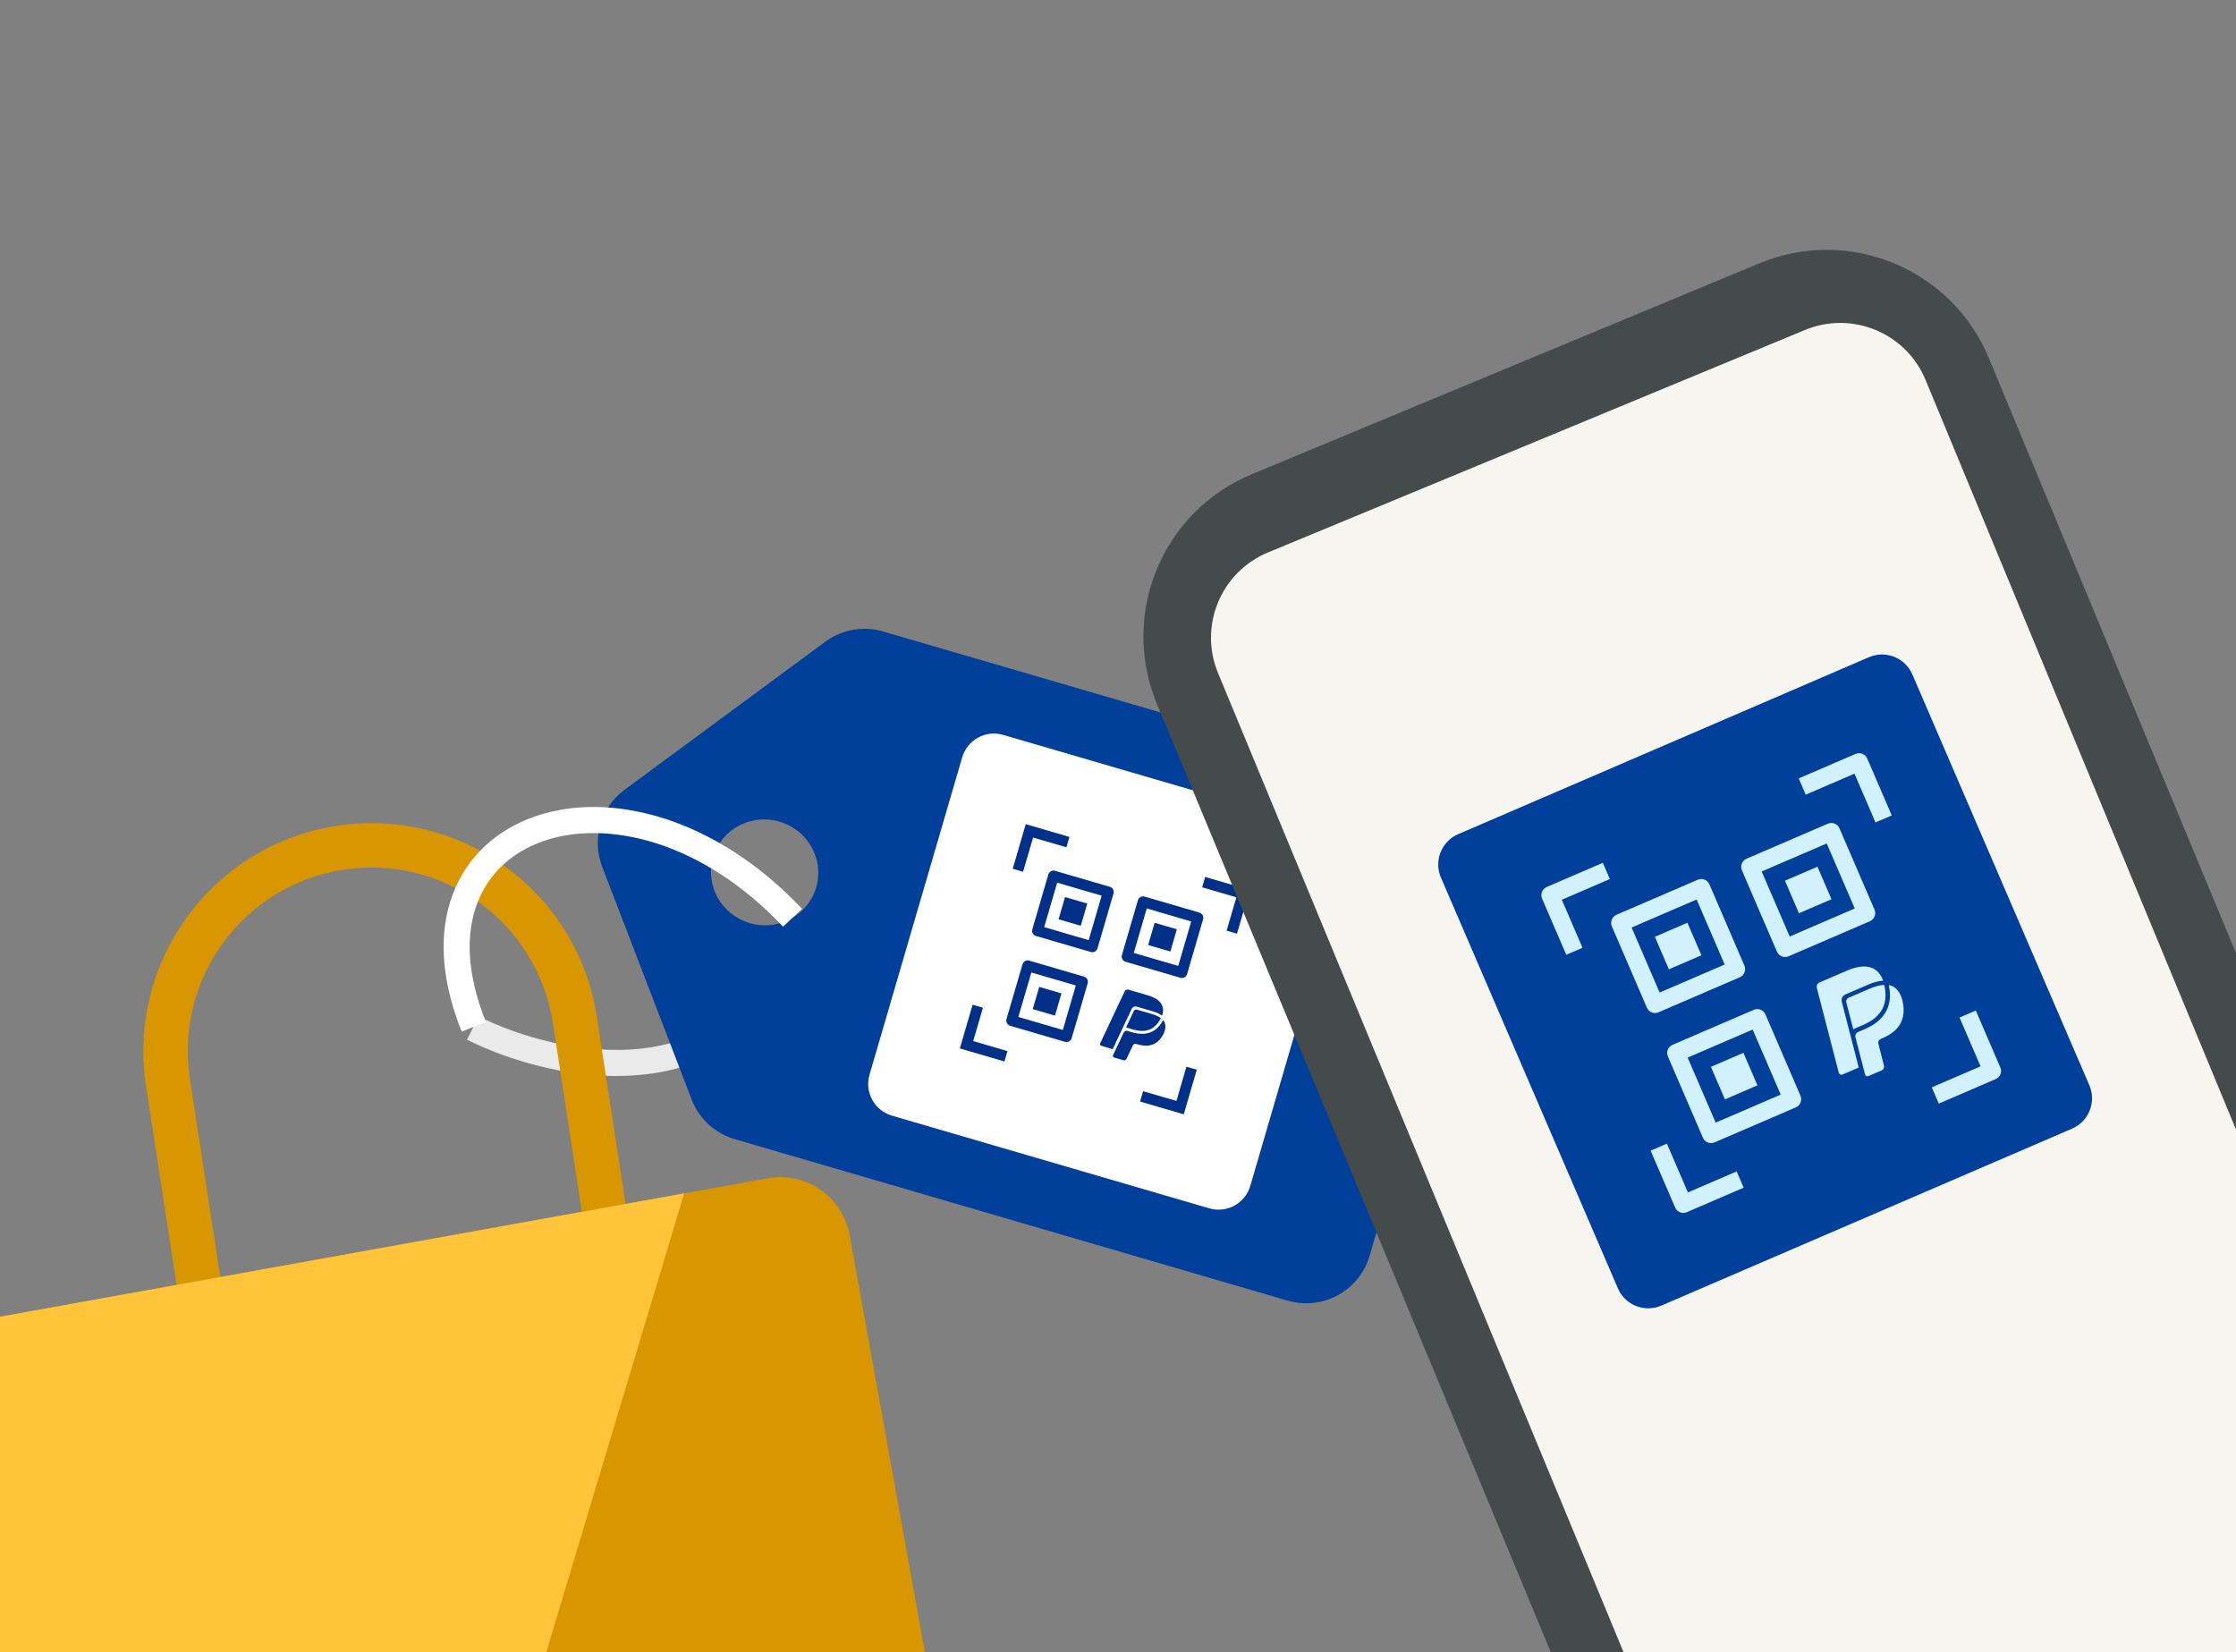 <svg width="360" height="266" viewBox="0 0 360 266" fill="none" xmlns="http://www.w3.org/2000/svg">
<rect x="0" y="0" width="360" height="266" fill="#808080" stroke="none"/>
<g clip-path="url(#clip0)">
<path fill-rule="evenodd" clip-rule="evenodd" d="M103.837 172.975C93.083 174.199 82.065 170.832 75.192 167.39L77.071 163.639C83.478 166.848 93.665 169.91 103.362 168.806C108.177 168.258 112.821 166.69 116.85 163.652C120.869 160.62 124.389 156.039 126.835 149.28L130.78 150.707C128.092 158.137 124.121 163.423 119.376 167.001C114.64 170.573 109.247 172.359 103.837 172.975Z" fill="#EAEAEA"/>
<path d="M23.512 174.812C20.434 154.771 34.185 136.03 54.225 132.953C74.065 129.906 92.631 143.352 95.987 163.066L96.084 163.666L101.115 196.422C101.414 198.371 100.076 200.195 98.127 200.494C96.221 200.787 94.436 199.516 94.077 197.638L94.054 197.506L89.023 164.75C86.544 148.61 71.45 137.535 55.31 140.014C39.33 142.467 28.316 157.286 30.503 173.244L30.573 173.727L35.604 206.483C35.904 208.433 34.566 210.257 32.616 210.556C30.71 210.849 28.926 209.578 28.566 207.7L28.543 207.568L23.512 174.812Z" fill="#D89700"/>
<path fill-rule="evenodd" clip-rule="evenodd" d="M23.489 349.472C17.314 350.586 11.408 346.49 10.297 340.325L-10.425 225.395C-11.537 219.229 -7.433 213.33 -1.258 212.216L123.605 189.704C129.779 188.591 135.685 192.686 136.797 198.852L157.518 313.782C158.63 319.947 154.525 325.847 148.352 326.96L23.489 349.472Z" fill="#D89700"/>
<path fill-rule="evenodd" clip-rule="evenodd" d="M23.489 349.472C17.314 350.586 11.408 346.49 10.297 340.325L-10.425 225.395C-11.537 219.229 -7.433 213.33 -1.258 212.216L110.158 192.128L65.11 341.968L23.489 349.472Z" fill="#FFC43A"/>
<path fill-rule="evenodd" clip-rule="evenodd" d="M231.183 127.654C236.826 129.302 240.065 135.213 238.417 140.856L220.514 202.162C218.867 207.805 212.956 211.043 207.313 209.396L118.306 183.404C115.118 182.472 112.546 180.106 111.355 177.005L96.951 139.532C95.233 135.06 96.713 129.991 100.568 127.147L132.874 103.314C135.547 101.342 138.988 100.731 142.177 101.662L231.183 127.654ZM125.492 132.275C120.906 130.936 116.12 133.51 114.801 138.024C113.483 142.539 116.132 147.284 120.718 148.623C125.304 149.962 130.091 147.388 131.409 142.874C132.727 138.359 130.078 133.614 125.492 132.275Z" fill="#003F9A"/>
<path d="M212.602 133.234L161.514 118.315C158.693 117.491 155.737 119.111 154.913 121.932L139.994 173.02C139.171 175.842 140.79 178.797 143.611 179.621L194.7 194.54C197.521 195.364 200.476 193.744 201.3 190.923L216.219 139.835C217.043 137.013 215.424 134.058 212.602 133.234Z" fill="white"/>
<path fill-rule="evenodd" clip-rule="evenodd" d="M168.116 149.268L175.277 151.359L177.368 144.199L170.207 142.108L168.116 149.268ZM175.623 153.268L166.797 150.691C166.337 150.557 166.072 150.075 166.206 149.615L168.784 140.788C168.919 140.327 169.401 140.064 169.861 140.198L178.687 142.776C179.148 142.91 179.411 143.391 179.277 143.852L176.699 152.679C176.565 153.139 176.083 153.403 175.623 153.268Z" fill="#003087"/>
<path fill-rule="evenodd" clip-rule="evenodd" d="M170.431 148.005L174.009 149.05L175.054 145.472L171.476 144.427L170.431 148.005Z" fill="#003087"/>
<path fill-rule="evenodd" clip-rule="evenodd" d="M164.717 140.354L163.05 139.868L165.146 132.689L172.183 134.744L171.696 136.41L166.327 134.842L164.717 140.354Z" fill="#003087"/>
<path fill-rule="evenodd" clip-rule="evenodd" d="M163.958 163.728L171.118 165.819L173.209 158.659L166.049 156.569L163.958 163.728ZM171.465 167.729L162.639 165.151C162.179 165.017 161.914 164.535 162.048 164.075L164.626 155.248C164.76 154.788 165.243 154.524 165.703 154.659L174.529 157.236C174.989 157.371 175.254 157.852 175.12 158.312L172.542 167.14C172.407 167.6 171.925 167.863 171.465 167.729Z" fill="#003087"/>
<path fill-rule="evenodd" clip-rule="evenodd" d="M166.272 162.466L169.851 163.511L170.896 159.932L167.317 158.887L166.272 162.466Z" fill="#003087"/>
<path fill-rule="evenodd" clip-rule="evenodd" d="M161.715 170.892L154.536 168.795L156.591 161.76L158.256 162.247L156.689 167.615L162.202 169.225L161.715 170.892Z" fill="#003087"/>
<path fill-rule="evenodd" clip-rule="evenodd" d="M182.539 153.418L189.699 155.509L191.79 148.348L184.63 146.258L182.539 153.418ZM191.123 156.83C190.989 157.289 190.506 157.553 190.046 157.419L181.219 154.841C180.76 154.707 180.495 154.224 180.629 153.765L183.207 144.938C183.341 144.478 183.824 144.214 184.283 144.348L193.11 146.926C193.57 147.061 193.835 147.542 193.701 148.002L191.123 156.83Z" fill="#003087"/>
<path fill-rule="evenodd" clip-rule="evenodd" d="M184.852 152.147L188.431 153.192L189.476 149.614L185.897 148.569L184.852 152.147Z" fill="#003087"/>
<path fill-rule="evenodd" clip-rule="evenodd" d="M199.158 150.32L197.492 149.833L199.059 144.465L193.548 142.855L194.034 141.188L201.213 143.285L199.158 150.32Z" fill="#003087"/>
<path fill-rule="evenodd" clip-rule="evenodd" d="M183.552 177.345L184.039 175.679L189.408 177.247L191.018 171.735L192.684 172.221L190.588 179.4L183.552 177.345Z" fill="#003087"/>
<path fill-rule="evenodd" clip-rule="evenodd" d="M182.704 162.044C182.802 162.028 182.9 162.034 182.996 162.062L185.6 162.822C185.924 162.917 186.218 163.027 186.475 163.148C186.55 163.185 186.624 163.223 186.694 163.26C186.764 163.299 186.833 163.34 186.898 163.381C186.931 163.403 186.962 163.424 186.994 163.446C187.025 163.468 187.054 163.49 187.084 163.513C187.344 162.817 187.29 162.262 187.059 161.782C186.718 161.079 185.904 160.57 184.76 160.236L181.666 159.333C181.433 159.264 181.184 159.377 181.08 159.597L177.135 167.965C177.057 168.13 177.145 168.326 177.321 168.377L179.142 168.909L182.213 162.414C182.305 162.218 182.489 162.079 182.704 162.044Z" fill="#003087"/>
<path fill-rule="evenodd" clip-rule="evenodd" d="M186.736 163.816C186.709 163.797 186.682 163.779 186.653 163.761C186.596 163.724 186.537 163.689 186.475 163.655C186.412 163.621 186.347 163.588 186.279 163.556C186.045 163.443 185.773 163.343 185.472 163.256L183.054 162.549C182.99 162.531 182.925 162.527 182.863 162.537C182.726 162.56 182.604 162.647 182.541 162.78L181.294 165.429C181.343 165.434 181.393 165.443 181.447 165.459L182.421 165.743C182.938 165.894 183.417 165.971 183.86 165.973C184.978 165.978 185.868 165.508 186.527 164.543C186.674 164.329 186.794 164.128 186.892 163.934C186.843 163.893 186.791 163.854 186.736 163.816Z" fill="#003087"/>
<path fill-rule="evenodd" clip-rule="evenodd" d="M187.483 164.581C187.428 164.462 187.349 164.352 187.261 164.245C186.61 165.471 185.27 167.071 182.256 166.191C182.25 166.189 181.51 165.97 181.51 165.97C181.276 165.902 181.029 166.015 180.925 166.235C180.925 166.235 179.278 169.722 179.192 169.905C179.125 170.051 179.221 170.213 179.359 170.253L180.858 170.691C181.063 170.751 181.281 170.653 181.372 170.46L182.397 168.299C182.488 168.107 182.706 168.009 182.911 168.068L183.169 168.144C184.845 168.633 186.354 168.336 187.312 166.479C187.34 166.425 187.367 166.368 187.394 166.312C187.665 165.676 187.72 165.091 187.483 164.581Z" fill="#003087"/>
<path fill-rule="evenodd" clip-rule="evenodd" d="M86.12 131.446C98.212 127.251 115.19 131.557 129.129 146.313L126.079 149.194C112.942 135.287 97.617 131.898 87.495 135.409C82.464 137.155 78.678 140.593 76.849 145.383C75.012 150.195 75.05 156.64 78.229 164.521L74.338 166.09C70.874 157.5 70.621 149.932 72.93 143.886C75.247 137.818 80.045 133.553 86.12 131.446Z" fill="white"/>
<path fill-rule="evenodd" clip-rule="evenodd" d="M273.013 322.171L186.262 113.318C180.271 98.895 187.106 82.347 201.526 76.355L283.248 42.397C297.674 36.405 314.223 43.239 320.215 57.665L406.966 266.517C412.957 280.941 406.125 297.489 391.702 303.48L309.98 337.439C295.555 343.431 279.005 336.596 273.013 322.171Z" fill="#454A4B"/>
<path fill-rule="evenodd" clip-rule="evenodd" d="M384.274 279.294L297.817 315.112C290.237 318.252 281.545 314.654 278.404 307.072L196.107 108.357C192.967 100.777 196.565 92.085 204.147 88.944L290.602 53.127C298.184 49.986 306.877 53.586 310.019 61.169L392.314 259.881C395.456 267.463 391.854 276.154 384.274 279.294Z" fill="#F7F5F0"/>
<path fill-rule="evenodd" clip-rule="evenodd" d="M333.605 181.709L267.476 210.2C264.776 211.363 261.647 210.118 260.484 207.418L231.993 141.289C230.831 138.591 232.074 135.46 234.775 134.297L300.904 105.806C303.602 104.643 306.734 105.889 307.896 108.587L336.387 174.717C337.55 177.417 336.304 180.547 333.605 181.709Z" fill="#003F9A"/>
<path fill-rule="evenodd" clip-rule="evenodd" d="M254.788 152.592L251.456 144.858L259.19 141.526L258.062 138.908L249.02 142.804C248.297 143.116 247.963 143.954 248.275 144.677L252.171 153.72L254.788 152.592ZM279.61 188.594L271.757 191.977L268.373 184.124L265.756 185.252L269.703 194.414C270.014 195.136 270.853 195.47 271.576 195.159L280.738 191.211L279.61 188.594ZM298.575 124.558L290.722 127.941L289.594 125.323L298.756 121.376C299.479 121.065 300.318 121.398 300.629 122.121L304.576 131.283L301.959 132.411L298.575 124.558ZM315.492 163.823L318.876 171.677L311.023 175.06L312.15 177.678L321.312 173.73C322.035 173.419 322.369 172.581 322.057 171.858L318.11 162.696L315.492 163.823ZM273.345 141.635L260.256 147.274C259.533 147.585 259.2 148.424 259.511 149.147L265.15 162.235C265.462 162.958 266.3 163.292 267.023 162.98L280.112 157.341C280.835 157.03 281.168 156.191 280.857 155.469L275.218 142.38C274.906 141.657 274.068 141.324 273.345 141.635ZM267.204 159.799L262.693 149.328L273.164 144.817L277.675 155.288L267.204 159.799ZM269.279 168.216L282.367 162.577C283.09 162.265 283.929 162.599 284.24 163.322L289.879 176.41C290.19 177.133 289.857 177.972 289.134 178.283L276.046 183.922C275.323 184.233 274.484 183.9 274.173 183.177L268.534 170.089C268.222 169.366 268.556 168.527 269.279 168.216ZM271.715 170.27L276.227 180.74L286.697 176.229L282.186 165.758L271.715 170.27ZM294.287 132.613L281.198 138.252C280.475 138.563 280.142 139.402 280.453 140.124L286.092 153.213C286.404 153.936 287.242 154.269 287.965 153.958L301.053 148.319C301.776 148.008 302.11 147.169 301.798 146.446L296.159 133.358C295.848 132.635 295.01 132.301 294.287 132.613ZM288.146 150.776L283.635 140.305L294.106 135.794L298.617 146.265L288.146 150.776ZM287.38 141.795L292.616 139.54L294.871 144.775L289.636 147.031L287.38 141.795ZM271.674 148.562L266.439 150.818L268.694 156.053L273.93 153.798L271.674 148.562ZM275.461 171.759L280.696 169.504L282.952 174.739L277.716 176.995L275.461 171.759ZM297.092 160.114C296.955 160.173 296.836 160.26 296.738 160.374C296.525 160.621 296.448 160.961 296.531 161.281L299.258 171.872L296.651 172.995C296.4 173.103 296.11 172.958 296.041 172.689L292.513 159.053C292.421 158.694 292.599 158.323 292.933 158.179L297.36 156.272C298.998 155.566 300.423 155.382 301.493 155.883C302.223 156.225 302.819 156.826 303.191 157.896C303.182 157.896 303.174 157.896 303.165 157.897C303.154 157.897 303.143 157.897 303.133 157.897C303.096 157.898 303.06 157.899 303.022 157.903C302.965 157.907 302.908 157.913 302.85 157.92C302.735 157.933 302.618 157.951 302.499 157.974C302.381 157.996 302.261 158.022 302.139 158.052C301.727 158.155 301.282 158.308 300.819 158.508L297.092 160.114ZM303.086 158.593C303.038 158.597 302.988 158.602 302.939 158.608C302.838 158.619 302.735 158.635 302.632 158.655C302.526 158.674 302.419 158.698 302.311 158.725C301.933 158.819 301.524 158.96 301.093 159.146L297.632 160.637C297.541 160.677 297.463 160.735 297.401 160.807C297.265 160.965 297.209 161.186 297.265 161.402L298.383 165.717C298.444 165.676 298.511 165.638 298.588 165.605L299.983 165.004C300.723 164.685 301.347 164.316 301.858 163.894C303.149 162.826 303.72 161.419 303.548 159.649C303.509 159.257 303.453 158.903 303.382 158.582C303.285 158.581 303.187 158.585 303.086 158.593ZM304.105 158.595C304.309 158.635 304.505 158.69 304.685 158.777C305.448 159.148 305.949 159.89 306.249 160.9C306.273 160.991 306.296 161.083 306.317 161.176C307.003 164.279 305.554 166.079 303.157 167.112L302.787 167.271C302.494 167.398 302.338 167.722 302.42 168.036L303.322 171.564C303.404 171.878 303.248 172.202 302.955 172.329L300.808 173.253C300.611 173.339 300.345 173.24 300.282 173.004C300.202 172.707 298.737 167.021 298.737 167.021C298.644 166.661 298.82 166.292 299.155 166.148L300.226 165.69C304.539 163.832 304.538 160.662 304.105 158.595Z" fill="#D1F1FF"/>
</g>
<defs>
<clipPath id="clip0">
<rect width="360" height="266" fill="white"/>
</clipPath>
</defs>
</svg>
